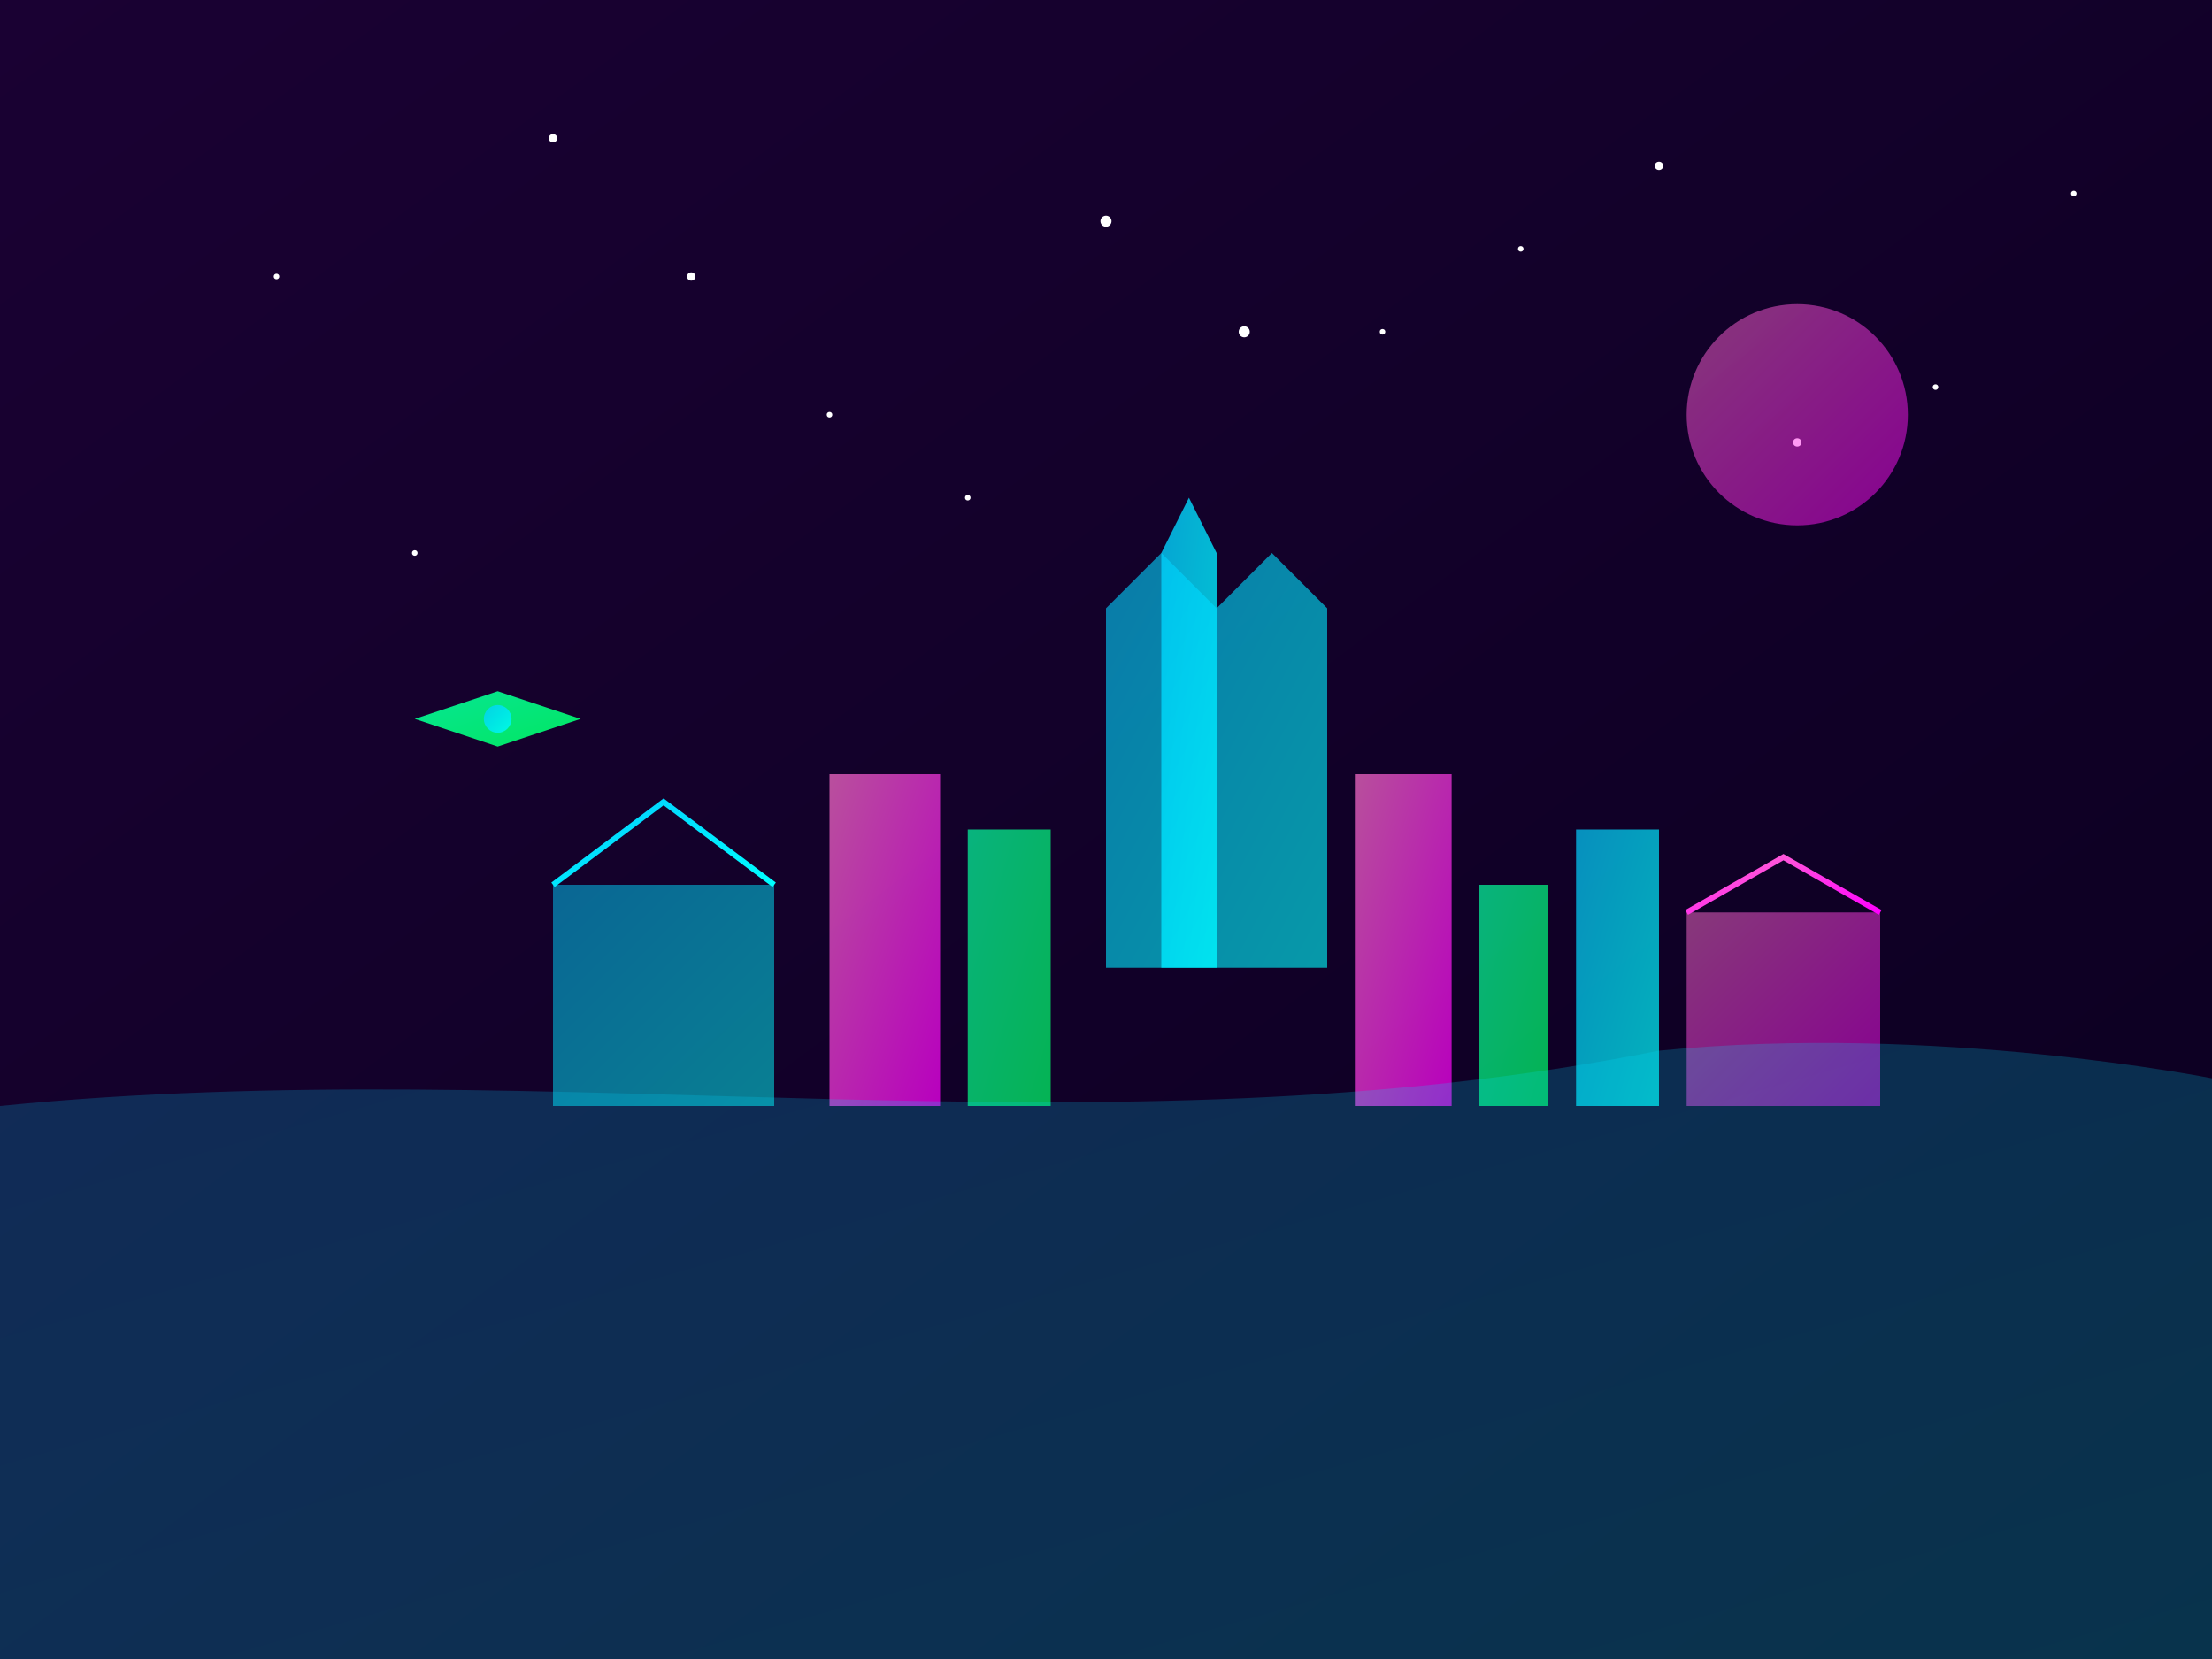 <svg xmlns="http://www.w3.org/2000/svg" width="800" height="600" viewBox="0 0 800 600">
  <defs>
    <linearGradient id="skyGradient" x1="0%" y1="0%" x2="100%" y2="100%">
      <stop offset="0%" stop-color="#1a0133" />
      <stop offset="100%" stop-color="#0a001f" />
    </linearGradient>
    <linearGradient id="neonPink" x1="0%" y1="0%" x2="100%" y2="100%">
      <stop offset="0%" stop-color="#ff71ce" />
      <stop offset="100%" stop-color="#ff00ff" />
    </linearGradient>
    <linearGradient id="neonBlue" x1="0%" y1="0%" x2="100%" y2="100%">
      <stop offset="0%" stop-color="#01cdfe" />
      <stop offset="100%" stop-color="#00ffff" />
    </linearGradient>
    <linearGradient id="neonGreen" x1="0%" y1="0%" x2="100%" y2="100%">
      <stop offset="0%" stop-color="#05ffa1" />
      <stop offset="100%" stop-color="#00ff66" />
    </linearGradient>
    <filter id="glow" x="-20%" y="-20%" width="140%" height="140%">
      <feGaussianBlur stdDeviation="8" result="blur" />
      <feComposite in="SourceGraphic" in2="blur" operator="over" />
    </filter>
    <filter id="smallGlow" x="-10%" y="-10%" width="120%" height="120%">
      <feGaussianBlur stdDeviation="2" result="blur" />
      <feComposite in="SourceGraphic" in2="blur" operator="over" />
    </filter>
  </defs>
  
  <!-- Background -->
  <rect width="800" height="600" fill="url(#skyGradient)" />
  
  <!-- Grid lines (synthwave style) -->
  <g stroke="url(#neonPink)" stroke-width="1" opacity="0.3">
    <!-- Vertical grid lines -->
    <line x1="100" y1="400" x2="100" y2="600" />
    <line x1="200" y1="350" x2="200" y2="600" />
    <line x1="300" y1="300" x2="300" y2="600" />
    <line x1="400" y1="250" x2="400" y2="600" />
    <line x1="500" y1="300" x2="500" y2="600" />
    <line x1="600" y1="350" x2="600" y2="600" />
    <line x1="700" y1="400" x2="700" y2="600" />
    
    <!-- Horizontal grid lines -->
    <line x1="0" y1="450" x2="800" y2="450" />
    <line x1="0" y1="500" x2="800" y2="500" />
    <line x1="0" y1="550" x2="800" y2="550" />
  </g>
  
  <!-- Warsaw stylized skyline with neon glow -->
  <g filter="url(#glow)">
    <!-- Palace of Culture and Science (stylized) -->
    <polygon points="420,350 420,200 430,180 440,200 440,350" fill="url(#neonBlue)" opacity="0.8" />
    <polygon points="400,350 400,220 420,200 440,220 460,200 480,220 480,350" fill="url(#neonBlue)" opacity="0.6" />
    
    <!-- Modern buildings -->
    <rect x="300" y="280" width="40" height="120" fill="url(#neonPink)" opacity="0.7" />
    <rect x="350" y="300" width="30" height="100" fill="url(#neonGreen)" opacity="0.7" />
    <rect x="490" y="280" width="35" height="120" fill="url(#neonPink)" opacity="0.7" />
    <rect x="535" y="320" width="25" height="80" fill="url(#neonGreen)" opacity="0.7" />
    <rect x="570" y="300" width="30" height="100" fill="url(#neonBlue)" opacity="0.7" />
    
    <!-- Historical buildings (simplified) -->
    <rect x="200" y="320" width="80" height="80" fill="url(#neonBlue)" opacity="0.5" />
    <path d="M200,320 L240,290 L280,320" fill="none" stroke="url(#neonBlue)" stroke-width="2" />
    
    <rect x="610" y="330" width="70" height="70" fill="url(#neonPink)" opacity="0.5" />
    <path d="M610,330 L645,310 L680,330" fill="none" stroke="url(#neonPink)" stroke-width="2" />
  </g>
  
  <!-- Vistula River (stylized) -->
  <path d="M0,400 C200,380 400,420 600,380 C700,370 800,390 800,390 L800,600 L0,600 Z" fill="url(#neonBlue)" opacity="0.2" />
  
  <!-- Stars/particles in the sky -->
  <g filter="url(#smallGlow)">
    <circle cx="100" cy="100" r="1" fill="#ffffff" />
    <circle cx="200" cy="50" r="1.5" fill="#ffffff" />
    <circle cx="300" cy="150" r="1" fill="#ffffff" />
    <circle cx="400" cy="80" r="2" fill="#ffffff" />
    <circle cx="500" cy="120" r="1" fill="#ffffff" />
    <circle cx="600" cy="60" r="1.5" fill="#ffffff" />
    <circle cx="700" cy="140" r="1" fill="#ffffff" />
    <circle cx="150" cy="200" r="1" fill="#ffffff" />
    <circle cx="250" cy="100" r="1.5" fill="#ffffff" />
    <circle cx="350" cy="180" r="1" fill="#ffffff" />
    <circle cx="450" cy="120" r="2" fill="#ffffff" />
    <circle cx="550" cy="90" r="1" fill="#ffffff" />
    <circle cx="650" cy="160" r="1.5" fill="#ffffff" />
    <circle cx="750" cy="70" r="1" fill="#ffffff" />
  </g>
  
  <!-- Digital horizon line -->
  <path d="M0,400 L800,400" stroke="url(#neonGreen)" stroke-width="2" />
  
  <!-- Sun/moon with neon glow -->
  <circle cx="650" cy="150" r="40" fill="url(#neonPink)" opacity="0.7" filter="url(#glow)" />
  
  <!-- Flying futuristic vehicle -->
  <g transform="translate(150, 250)" filter="url(#smallGlow)">
    <path d="M0,10 L30,0 L60,10 L30,20 Z" fill="url(#neonGreen)" opacity="0.9" />
    <line x1="30" y1="0" x2="30" y2="20" stroke="url(#neonBlue)" stroke-width="1" />
    <circle cx="30" cy="10" r="5" fill="url(#neonBlue)" opacity="0.8" />
  </g>
</svg>
